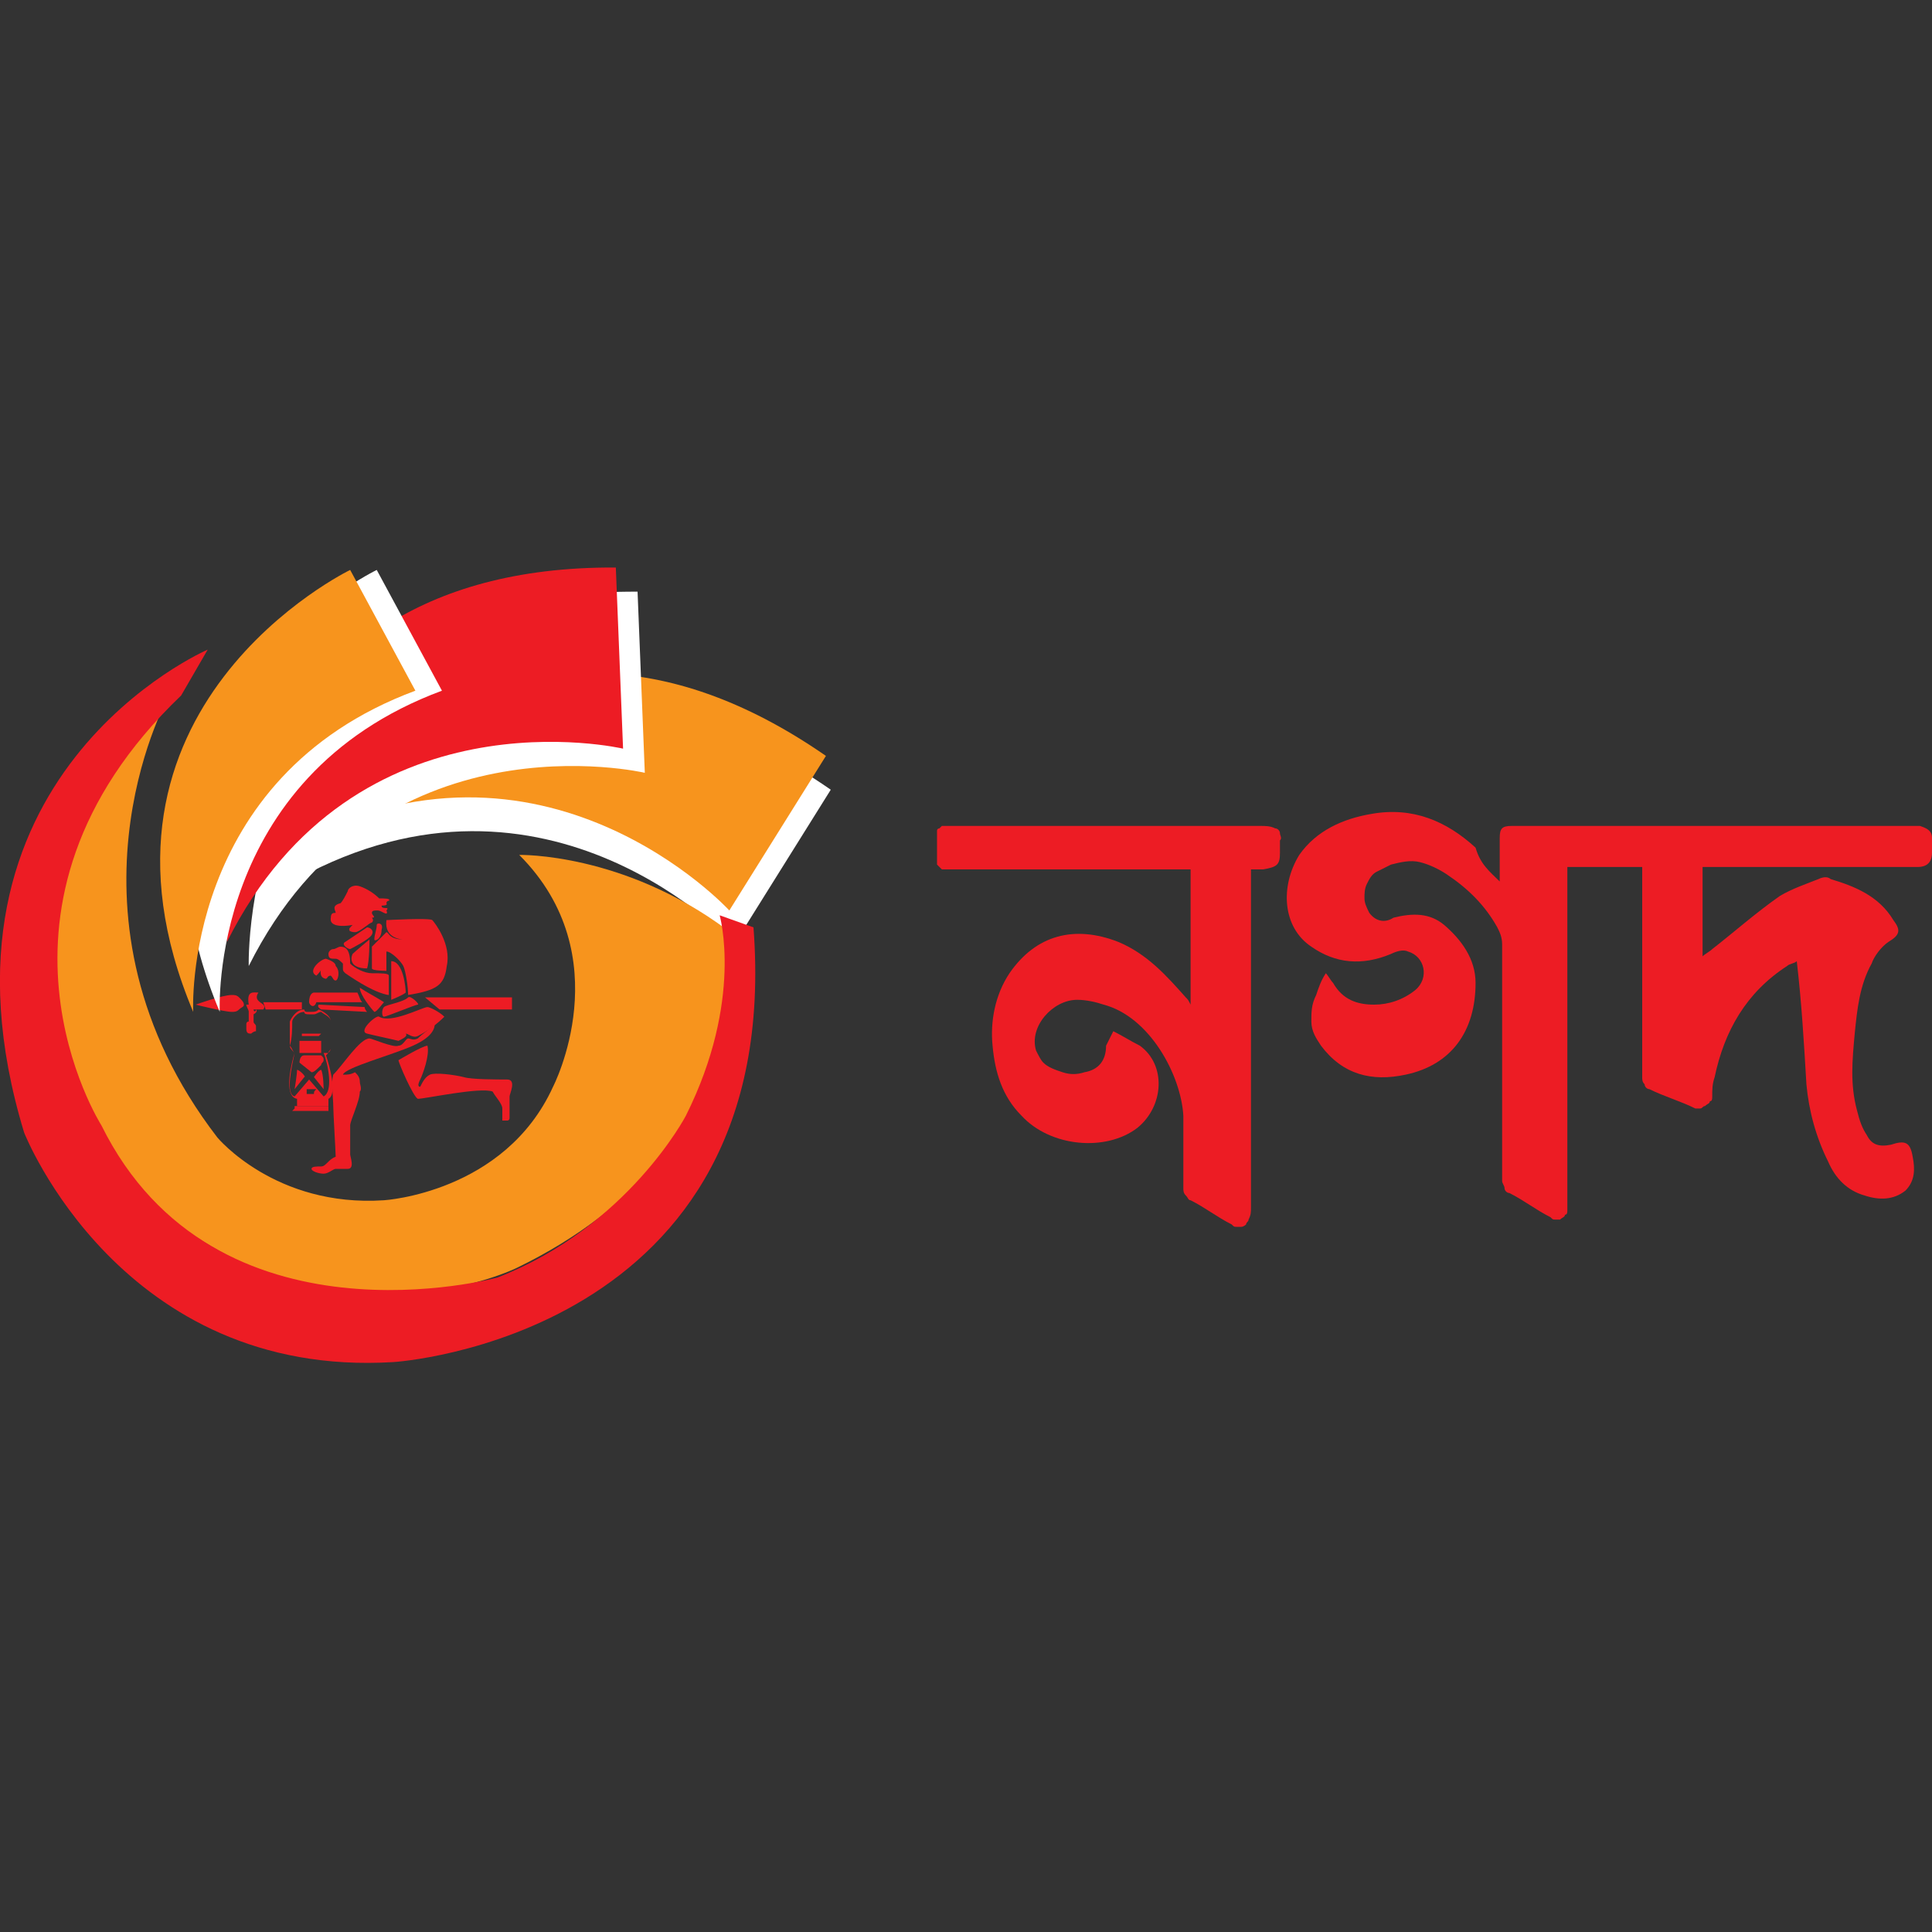 <?xml version="1.0" encoding="UTF-8"?> <svg xmlns="http://www.w3.org/2000/svg" xmlns:xlink="http://www.w3.org/1999/xlink" version="1.1" id="Layer_1" x="0px" y="0px" viewBox="0 0 80 80" style="enable-background:new 0 0 80 80;" xml:space="preserve"><rect x="0" y="0" width="80" height="80" fill="#333333" stroke="none"/> <style type="text/css"> .st0{fill:#FFFFFF;fill-opacity:0;} .st1{clip-path:url(#SVGID_00000047018595900435342770000015644824996271117454_);} .st2{fill-rule:evenodd;clip-rule:evenodd;fill:#ED1C24;} .st3{fill:#ED1C24;} .st4{fill:#FFFFFF;} .st5{fill:#F7941D;} </style> <g id="bkash" transform="translate(-2471 2031)"> <rect id="Rectangle_92" x="2471" y="-2031" class="st0" width="80" height="80"></rect> <g> <defs> <rect id="SVGID_1_" x="2471" y="-2007.5" width="80" height="33"></rect> </defs> <clipPath id="SVGID_00000154400977134391969380000014951588357318094777_"> <use xlink:href="#SVGID_1_" style="overflow:visible;"></use> </clipPath> <g style="clip-path:url(#SVGID_00000154400977134391969380000014951588357318094777_);"> <path class="st2" d="M2533.1-1994.5c0-0.6,0-1.2,0-1.8c0-0.4,0.1-0.5,0.5-0.5c0.1,0,0.1,0,0.2,0h16.3c0.1,0,0.3,0,0.4,0 c0.3,0.1,0.5,0.2,0.5,0.5c0,0.2,0,0.4,0,0.6c0,0.4-0.2,0.6-0.6,0.6c-0.1,0-0.2,0-0.2,0h-8.7v3.7c0.1-0.1,0.3-0.2,0.4-0.3 c0.9-0.7,1.8-1.5,2.8-2.2c0.5-0.3,1.1-0.5,1.6-0.7c0.2-0.1,0.4-0.1,0.5,0c1,0.3,2,0.7,2.6,1.7c0.3,0.4,0.3,0.6-0.2,0.9 c-0.3,0.2-0.6,0.6-0.7,0.9c-0.5,0.9-0.6,1.9-0.7,2.9c-0.1,1.1-0.2,2.1,0.1,3.2c0.1,0.4,0.2,0.7,0.4,1c0.2,0.4,0.5,0.5,1,0.4 c0.6-0.2,0.8-0.1,0.9,0.5c0.1,0.5,0.1,1-0.3,1.4c-0.5,0.4-1.1,0.4-1.7,0.2c-0.7-0.2-1.2-0.7-1.5-1.4c-0.5-1-0.8-2.1-0.9-3.2 c-0.1-1.7-0.2-3.4-0.4-5.1c-0.1,0.1-0.3,0.1-0.4,0.2c-1.7,1.1-2.6,2.7-3,4.6c-0.1,0.3-0.1,0.5-0.1,0.8c0,0.1,0,0.2-0.1,0.2 c0,0.1-0.1,0.1-0.2,0.2c-0.1,0-0.1,0.1-0.2,0.1c-0.1,0-0.2,0-0.2,0c-0.6-0.3-1.3-0.5-1.9-0.8c-0.1,0-0.2-0.1-0.2-0.2 c-0.1-0.1-0.1-0.2-0.1-0.3c0-2.8,0-5.6,0-8.3v-0.4h-3.1v0.4c0,4.5,0,9,0,13.5c0,0.1,0,0.2,0,0.3c0,0.1,0,0.2-0.1,0.2 c0,0.1-0.1,0.1-0.2,0.2c-0.1,0-0.1,0-0.2,0c-0.1,0-0.1,0-0.2-0.1c-0.6-0.3-1.1-0.7-1.7-1c-0.1,0-0.2-0.1-0.2-0.2 c0-0.1-0.1-0.2-0.1-0.3c0-3.3,0-6.5,0-9.8c0-0.3-0.1-0.5-0.2-0.7c-0.5-0.9-1.2-1.6-2.1-2.2c-0.3-0.2-0.7-0.4-1.1-0.5 s-0.8,0-1.2,0.1c-0.2,0.1-0.4,0.2-0.6,0.3c-0.2,0.1-0.3,0.3-0.4,0.5c-0.1,0.2-0.1,0.4-0.1,0.6s0.1,0.4,0.2,0.6 c0.3,0.4,0.7,0.4,1,0.2c0.8-0.2,1.5-0.2,2.1,0.3c0.7,0.6,1.3,1.4,1.3,2.4c0,2-1,3.4-2.9,3.8c-1.4,0.3-2.6,0-3.5-1.2 c-0.2-0.3-0.4-0.6-0.4-1c0-0.4,0-0.7,0.2-1.1c0.1-0.3,0.2-0.6,0.4-0.9c0.1,0.1,0.2,0.3,0.3,0.4c0.4,0.7,1,0.9,1.7,0.9 c0.6,0,1.2-0.2,1.7-0.6c0.6-0.5,0.4-1.4-0.3-1.6c-0.2-0.1-0.5,0-0.7,0.1c-1.2,0.5-2.3,0.4-3.3-0.3c-1.2-0.8-1.3-2.5-0.5-3.8 c0.7-1,1.8-1.5,3-1.7c1.7-0.3,3.1,0.3,4.3,1.4C2532.3-1995.2,2532.7-1994.9,2533.1-1994.5z"></path> <path class="st2" d="M2517.1-1988.3c0.4,0.2,0.7,0.4,1.1,0.6c1.1,0.8,1,2.5-0.1,3.4c-1.3,1-3.6,0.8-4.8-0.5 c-0.8-0.8-1.1-1.8-1.2-2.9c-0.1-1,0.1-2.1,0.7-3c1.1-1.6,2.7-2,4.5-1.3c1.2,0.5,2,1.4,2.8,2.3c0.1,0.1,0.1,0.1,0.2,0.3v-5.6 c-0.2,0-0.3,0-0.5,0h-9.1c-0.2,0-0.3,0-0.5,0c-0.1,0-0.1,0-0.2,0c0,0-0.1-0.1-0.1-0.1c0,0-0.1-0.1-0.1-0.1s0-0.1,0-0.2 c0-0.3,0-0.7,0-1c0-0.1,0-0.1,0-0.2c0-0.1,0.1-0.1,0.1-0.1c0,0,0.1-0.1,0.1-0.1c0.1,0,0.1,0,0.2,0c0.1,0,0.2,0,0.3,0 c4.2,0,8.5,0,12.7,0c0.2,0,0.4,0,0.6,0.1c0.1,0,0.2,0.1,0.2,0.2s0.1,0.2,0,0.3c0,0.2,0,0.4,0,0.5c0,0.5-0.1,0.6-0.7,0.7h-0.5v0.5 c0,4.5,0,9,0,13.5c0,0.2,0,0.3-0.1,0.5c0,0.1-0.1,0.1-0.1,0.2c0,0-0.1,0.1-0.2,0.1c-0.1,0-0.1,0-0.2,0s-0.1,0-0.2-0.1 c-0.6-0.3-1.1-0.7-1.7-1c-0.1,0-0.1-0.1-0.2-0.2s-0.1-0.2-0.1-0.3c0-1,0-2,0-3c-0.1-1.7-1.4-4.1-3.3-4.6 c-0.3-0.1-0.7-0.2-1.1-0.2c-1,0-2,1.1-1.7,2.1c0.1,0.2,0.2,0.4,0.3,0.5c0.2,0.2,0.5,0.3,0.8,0.4c0.3,0.1,0.6,0.1,0.9,0 c0.6-0.1,0.9-0.5,0.9-1.1L2517.1-1988.3z"></path> <path class="st3" d="M2485.6-1992.7c0,0-1,0.2-0.9-0.3c0-0.2,0.1-0.2,0.2-0.2c0-0.1-0.2-0.3,0.2-0.4c0.1-0.1,0.2-0.3,0.3-0.5 c0-0.1,0.2-0.3,0.5-0.2c0.3,0.1,0.6,0.3,0.8,0.5c0.2,0,0.5,0,0.4,0.1c-0.1,0-0.1,0.1-0.1,0.1c0,0,0.1,0.1-0.2,0.1 c0,0.1,0.1,0.1,0.2,0.1c0.1,0,0,0.1,0,0.1s0.1,0.2-0.1,0.1c-0.2-0.1-0.2-0.1-0.3-0.1c-0.1,0-0.2,0-0.2,0.1c0,0.1,0.2,0.2,0,0.2 c0,0,0.1,0.1,0,0.2c-0.1,0-0.5,0.4-0.7,0.4c-0.2,0-0.3-0.1-0.2-0.1C2485.4-1992.5,2485.5-1992.6,2485.6-1992.7 C2485.6-1992.6,2485.6-1992.7,2485.6-1992.7z"></path> <path class="st3" d="M2485.5-1991.7c-0.1,0-0.4-0.2-0.2-0.3c0.3-0.2,0.6-0.4,0.9-0.6c0.1,0,0.3,0.1,0.2,0.3 S2485.5-1991.7,2485.5-1991.7z"></path> <path class="st3" d="M2486.5-1992.1c0-0.2,0.1-0.4,0.1-0.6c0-0.1,0.3-0.1,0.2,0.2C2486.8-1992.1,2486.5-1992,2486.5-1992.1z"></path> <path class="st3" d="M2487-1992.9c0,0,1.8-0.1,1.9,0c0.1,0.1,0.8,1,0.6,1.9c-0.1,0.8-0.4,1-1.6,1.2c0-0.3-0.1-1-0.2-1.2 c-0.1-0.2-0.5-0.6-0.7-0.6c0,0.2,0,0.8,0,0.8s-0.6,0-0.6-0.1c0-0.2,0-0.9,0-0.9s0.5-0.5,0.6-0.6c0.1,0,0.1,0.3,0.7,0.3 C2487.7-1992.1,2486.9-1992.1,2487-1992.9z"></path> <path class="st3" d="M2486.3-1992.1c0,0-0.6,0.5-0.7,0.6c-0.1,0.2-0.1,0.6,0.6,0.6C2486.3-1991.2,2486.3-1992.1,2486.3-1992.1z"></path> <path class="st3" d="M2484.9-1991.3c-0.2,0-0.3,0-0.3-0.2c0-0.1,0.1-0.2,0.2-0.2c0.1,0,0.2-0.1,0.3-0.1c0.2,0,0.4,0.1,0.4,0.7 c0.2,0.2,0.6,0.4,0.9,0.4c0.4,0,0.7,0,0.7,0.1v0.8c0,0-0.5,0-1.8-0.9c-0.1-0.1-0.1-0.1-0.1-0.2c0-0.1,0-0.2,0-0.2 C2485.1-1991.2,2485-1991.3,2484.9-1991.3z"></path> <path class="st3" d="M2484.5-1991.3c-0.2,0-0.8,0.5-0.4,0.7c0.1-0.1,0.2-0.2,0.2-0.3c0,0-0.1,0.3,0.1,0.4 c0.2,0.1,0.1-0.1,0.3-0.1c0.1,0.1,0.1,0.2,0.2,0.2s0.2-0.4,0-0.6C2484.9-1991.1,2484.8-1991.2,2484.5-1991.3z"></path> <path class="st3" d="M2487.2-1991.2v1.6c0,0,0.5-0.2,0.6-0.3C2487.8-1990.1,2487.7-1991.2,2487.2-1991.2z"></path> <path class="st3" d="M2485.9-1990.1c0.3,0.2,0.7,0.4,1,0.6c-0.1,0.1-0.3,0.4-0.4,0.4C2486.4-1989.2,2485.9-1989.8,2485.9-1990.1z "></path> <path class="st3" d="M2483.6-1989.2h-1.6l-0.1-0.3h1.6V-1989.2z"></path> <path class="st3" d="M2487.9-1989.7c0.1-0.1,0.5,0.3,0.4,0.3s-1.3,0.5-1.4,0.5c-0.1,0-0.1-0.3,0-0.4S2487.7-1989.5,2487.9-1989.7 z"></path> <path class="st3" d="M2486.7-1988.9c-0.1-0.1-0.9,0.6-0.5,0.7c0.4,0.1,0.9,0.2,1.3,0.3c0.2-0.1,0.4-0.2,0.3-0.3 c0.1,0,0.3,0.2,0.5,0.1c0.4-0.2,0.8-0.5,1.1-0.8c-0.2-0.2-0.6-0.4-0.7-0.4C2488.5-1989.3,2487.2-1988.6,2486.7-1988.9z"></path> <path class="st3" d="M2486.3-1988c0.1,0,1,0.4,1.2,0.3c0.2,0,0.3-0.3,0.4-0.3c0.1,0,0.2,0.1,0.4,0c0.2-0.2,0.5-0.4,0.7-0.6 c0,0.1,0,0.5-0.9,0.9c-0.9,0.4-2.8,0.9-2.9,1.2c0.2,0,0.3,0,0.5-0.1c0.1,0.1,0.2,0.2,0.2,0.4c0,0.1,0.1,0.3,0,0.4 c0,0.4-0.4,1.2-0.4,1.4s0,1.1,0,1.2c0,0.1,0.2,0.6-0.1,0.6c-0.2,0-0.3,0-0.5,0c-0.1,0-0.3,0.2-0.5,0.2s-0.5-0.1-0.5-0.2 s0.2-0.1,0.4-0.1s0.3-0.3,0.6-0.4c0-0.2-0.1-1.8-0.1-2.1s-0.1-1,0-1.3C2485.2-1986.9,2485.9-1988,2486.3-1988z"></path> <path class="st3" d="M2487.5-1987.1c0,0.1,0.6,1.5,0.8,1.6c0.3,0,2.6-0.5,3.1-0.3c0.1,0.2,0.4,0.5,0.4,0.7c0,0.2,0,0.3,0,0.5 c0.1,0,0.1,0,0.2,0c0.1,0,0.1-0.1,0.1-0.1c0-0.1,0-0.8,0-0.9c0-0.1,0.3-0.7-0.1-0.7c-0.4,0-1.5,0-1.8-0.1 c-0.4-0.1-1.2-0.2-1.4-0.1c-0.2,0.1-0.3,0.3-0.4,0.5c-0.1,0-0.1-0.1,0-0.3c0.1-0.2,0.4-1,0.3-1.4 C2488.5-1987.7,2487.5-1987.1,2487.5-1987.1z"></path> <path class="st3" d="M2486.1-1989.3c0,0.1,0.1,0.2,0.1,0.2l-1.9-0.1c0,0-0.2-0.1-0.1-0.2L2486.1-1989.3z"></path> <path class="st3" d="M2484.1-1989.5h1.9c-0.1-0.1-0.1-0.2-0.2-0.4c-0.3,0-1.8,0-1.8,0s-0.2,0-0.2,0.4 C2483.8-1989.4,2484-1989.2,2484.1-1989.5z"></path> <path class="st3" d="M2481.5-1989.2h0.4c0,0,0.1-0.1,0-0.2c-0.1-0.1-0.4-0.2-0.2-0.5c-0.2,0-0.5-0.1-0.4,0.5h-0.2 c0-0.1-0.1-0.2-0.2-0.3c-0.1-0.1-0.2-0.1-0.3-0.1c-0.4,0-1.5,0.4-1.5,0.4s1.2,0.3,1.5,0.3c0.1,0,0.2,0,0.3-0.1 c0.1-0.1,0.2-0.1,0.2-0.2h0.1c0,0.1,0.1,0.2,0.1,0.3c0,0.2,0,0.4,0,0.4c-0.1,0-0.1,0.1-0.1,0.1s0,0.1,0,0.2 c0,0.2,0.1,0.2,0.2,0.2c0,0,0.1-0.1,0.2-0.1c0-0.1,0-0.1,0-0.2c0-0.1-0.1-0.1-0.1-0.2c0-0.1,0-0.3,0-0.3s0.2-0.1,0.1-0.2 C2481.6-1989.1,2481.5-1989.1,2481.5-1989.2z"></path> <path class="st3" d="M2484.5-1987.3L2484.5-1987.3c0.1-0.1,0.2-0.2,0.2-0.3v0c0,0,0-0.9,0-1.1c0-0.3-0.5-0.5-0.5-0.5l0,0l0,0 c-0.1,0.1-0.2,0.1-0.3,0.1c-0.1,0-0.1,0-0.2,0c-0.1,0-0.1-0.1-0.1-0.1l0,0h0c-0.4,0-0.6,0.5-0.6,0.5v0c0,0.3,0,0.7,0,1 c0,0.1,0.1,0.2,0.2,0.3c-0.1,0.3-0.5,1.8,0.1,1.9v0.3h1.3v-0.3C2485-1985.7,2484.6-1987,2484.5-1987.3z M2483.1-1988.7 c0-0.1,0.2-0.4,0.5-0.4c0,0.1,0.1,0.1,0.2,0.1c0.1,0,0.1,0,0.2,0c0.1,0,0.2-0.1,0.3-0.1c0.1,0.1,0.4,0.2,0.4,0.4c0,0.2,0,1,0,1.1 c0,0.1-0.1,0.1-0.1,0.2h-0.3v-0.5h-0.9v0.5h-0.2c-0.1-0.1-0.1-0.2-0.2-0.3C2483.1-1988,2483.1-1988.4,2483.1-1988.7 L2483.1-1988.7z M2484-1985.7h-0.2c0,0,0,0-0.1,0c0,0,0,0,0-0.1s0,0,0-0.1c0,0,0,0,0.1,0h0.2c0,0,0,0,0.1,0 C2484-1985.8,2484-1985.8,2484-1985.7C2484-1985.8,2484-1985.7,2484-1985.7C2484-1985.7,2484-1985.7,2484-1985.7z M2484.4-1985.6 l-0.6-0.7l-0.6,0.7c-0.4-0.1-0.1-1.3,0-1.8l1.2,0C2484.6-1986.9,2484.8-1985.8,2484.4-1985.6L2484.4-1985.6z"></path> <path class="st3" d="M2484.3-1986.9c0-0.1,0.1-0.1,0.1-0.2c0-0.1,0-0.1-0.1-0.2h-0.7c-0.2,0-0.2,0.3-0.2,0.3l0.5,0.4 C2484-1986.6,2484.1-1986.7,2484.3-1986.9z"></path> <path class="st3" d="M2484-1986.4l0.4,0.5c0,0,0-0.6-0.1-0.8C2484.2-1986.7,2484-1986.4,2484-1986.4z"></path> <path class="st3" d="M2483.3-1986.7c0,0.2-0.1,0.8-0.1,0.8l0.4-0.5C2483.7-1986.4,2483.4-1986.7,2483.3-1986.7z"></path> <path class="st3" d="M2484.2-1988.1L2484.2-1988.1L2484.2-1988.1c0.1-0.1,0.1-0.1,0.1-0.1c0,0,0,0-0.1,0h-0.7c0,0,0,0,0,0 s0,0,0,0c0,0,0,0,0,0c0,0,0,0,0,0v0.1H2484.2L2484.2-1988.1z"></path> <path class="st3" d="M2483.2-1985.1L2483.2-1985.1L2483.2-1985.1c-0.1,0.1-0.1,0.1-0.1,0.1c0,0,0,0,0.1,0h1.3c0,0,0,0,0.1,0 c0,0,0,0,0-0.1v-0.1H2483.2z"></path> <path class="st3" d="M2488.6-1989.7l0.6,0.5h3v-0.5H2488.6z"></path> <path class="st4" d="M2505.4-1998.3l-4,6.4c0,0-7.7-8.4-18.1-2.7C2483.3-1994.6,2491.7-2007.8,2505.4-1998.3z"></path> <path class="st5" d="M2505.2-1999.7l-4,6.4c0,0-7.7-8.4-18.1-2.7C2483.1-1995.9,2491.5-2009.2,2505.2-1999.7z"></path> <path class="st4" d="M2497.4-2006.5l0.3,7.5c0,0-11.1-2.6-16.4,8C2481.3-1990.9,2480.8-2006.6,2497.4-2006.5z"></path> <path class="st3" d="M2496.5-2007.5l0.3,7.5c0,0-11.1-2.6-16.4,8C2480.4-1991.9,2479.9-2007.6,2496.5-2007.5z"></path> <path class="st4" d="M2489.3-2002.4l-2.7-5c0,0-11.8,5.7-6.5,18.3C2480.1-1989.1,2479.6-1998.8,2489.3-2002.4z"></path> <path class="st5" d="M2488.2-2002.4l-2.7-5c0,0-11.8,5.7-6.5,18.3C2479-1989.1,2478.5-1998.8,2488.2-2002.4z"></path> <path class="st5" d="M2492.5-1995.6c0,0,4.3-0.1,8.6,3.1c0,0,1.8,8.9-8.7,14c0,0-7.9,3.9-15.5-3c0,0-9.6-9.7,1-20.5 c0,0-4.9,9,2.1,18.1c0,0,2.4,2.9,6.9,2.6c0,0,5-0.3,7-4.7C2493.9-1986,2496.7-1991.4,2492.5-1995.6z"></path> <path class="st3" d="M2500.8-1993.1c0,0,1,3.5-1.4,8.3c0,0-2.4,4.6-7.8,6.7c0,0-11.7,3.2-16.4-6.3c0,0-5.8-9.1,3.3-17.8l1.1-1.9 c0,0-12.1,5.2-7.6,20c0,0,4,10.2,15.3,9.5c0,0,16.2-1,14.9-18L2500.8-1993.1z"></path> </g> </g> </g> </svg> 